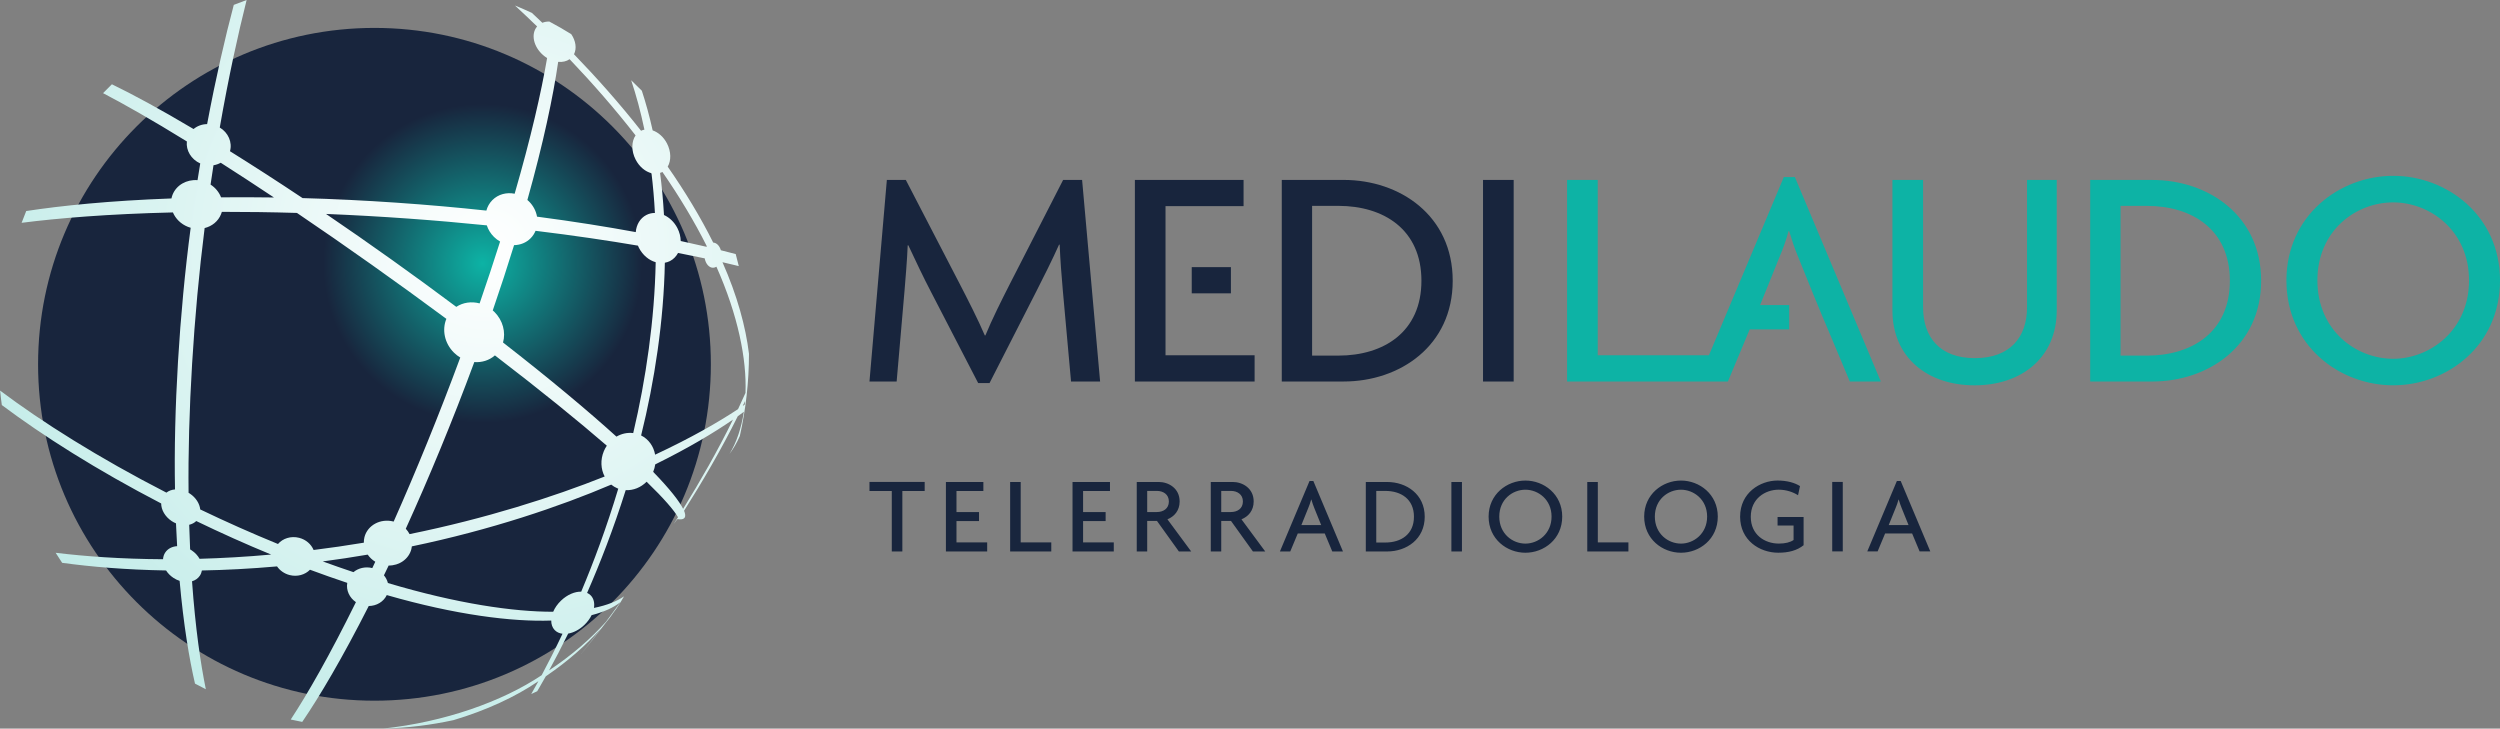 <svg xmlns="http://www.w3.org/2000/svg" xmlns:xlink="http://www.w3.org/1999/xlink" xml:space="preserve" width="135.942mm" height="39.618mm" style="shape-rendering:geometricPrecision; text-rendering:geometricPrecision; image-rendering:optimizeQuality; fill-rule:evenodd; clip-rule:evenodd" viewBox="0 0 1202.17 350.35"><rect x="0" y="0" width="1202.17" height="350.35" fill="#808080" stroke="none"/> <defs>  <style type="text/css">       .fil1 {fill:#0DB3A5;fill-rule:nonzero}    .fil0 {fill:#18253D;fill-rule:nonzero}    .fil2 {fill:url(#id0);fill-rule:nonzero}    .fil3 {fill:url(#id1);fill-rule:nonzero}     </style>  <radialGradient id="id0" gradientUnits="userSpaceOnUse" gradientTransform="matrix(1.316 -0 -0 1.316 -73 -40)" cx="231.83" cy="126.65" r="72.89" fx="231.83" fy="126.65">   <stop offset="0" style="stop-opacity:1; stop-color:#0DB3A5"></stop>   <stop offset="0.8" style="stop-opacity:1; stop-color:#18253D"></stop>   <stop offset="1" style="stop-opacity:1; stop-color:#18253D"></stop>  </radialGradient>  <radialGradient id="id1" gradientUnits="userSpaceOnUse" gradientTransform="matrix(1.316 -0 -0 1.28 -74 -33)" cx="234.09" cy="119.12" r="976.13" fx="234.09" fy="119.12">   <stop offset="0" style="stop-opacity:1; stop-color:white"></stop>   <stop offset="0.8" style="stop-opacity:1; stop-color:#0DB3A5"></stop>   <stop offset="1" style="stop-opacity:1; stop-color:#0DB3A5"></stop>  </radialGradient> </defs> <g id="Camada_x0020_1">    <g id="marca-MediLaudo.cdr">   <g>    <path class="fil0" d="M698.56 134.99c0,-31.3 -25.37,-48.47 -52.42,-48.47l-29.78 0 0 96.93 29.78 0c27.04,0 52.42,-17.17 52.42,-48.46zm-95.26 48.46l0 -12.61 -42.84 0c0,-23.9 0,-47.81 0,-71.71l37.53 0 0 -12.61 -52.26 0 0 96.93 57.58 0zm-30.23 -42.39l18.84 0 0 -12.61 -18.84 0 0 12.61zm154.81 42.39l0 -96.93 -14.74 0 0 96.93 14.74 0zm-198.87 0l-8.66 -96.93 -9.12 0 -25.52 49.83c-4.1,8.05 -8.81,17.47 -11.85,24.92l-0.3 0c-3.19,-7.45 -8.2,-17.32 -12.15,-24.92l-25.83 -49.83 -9.12 0 -8.36 96.93 13.07 0 3.8 -43.76c0.46,-5.77 1.22,-14.28 1.52,-21.73l0.3 0c3.34,7.14 7.44,15.8 10.79,22.18l22.79 44.06 5.47 0 22.48 -44.06c3.19,-6.23 7.9,-15.65 10.94,-22.48l0.3 0c0.3,7.14 0.91,15.5 1.52,22.03l3.95 43.76 13.98 0zm154.51 -48.46c0,24.61 -18.08,36.01 -39.96,36.01l-12.61 0 0 -72.01 12.61 0c21.88,0 39.96,11.39 39.96,36.01z"></path>    <path class="fil1" d="M1202.17 134.84c0,-31.15 -25.52,-50.29 -51.35,-50.29 -25.83,0 -51.35,19.14 -51.35,50.29 0,31.45 25.52,50.44 51.35,50.44 25.83,0 51.35,-18.99 51.35,-50.44zm-297.75 48.62l-41.32 -98.3 -5.32 0 -36.02 85.69 -53.46 0 0 -84.32 -14.74 0 0 96.93 62.9 0 9.15 0 5.28 0 10.48 -25.07 18.99 0 0 -11.7 -13.98 0 9.57 -23.7c1.37,-3.19 3.04,-7.75 4.1,-11.85l0.3 0c1.22,4.1 2.74,8.66 4.1,11.85 14.43,35.74 7.75,19.06 25.07,60.47l14.89 0zm182.89 -48.46c0,-31.3 -25.37,-48.47 -52.42,-48.47l-29.78 0 0 96.93 29.78 0c27.04,0 52.42,-17.17 52.42,-48.46zm-15.04 0c0,24.61 -18.08,36.01 -39.96,36.01l-12.61 0 0 -72.01 12.61 0c21.88,0 39.96,11.39 39.96,36.01zm-83.25 14.28l0 -62.75 -14.28 0 0 61.23c0,14.43 -8.2,24.46 -25.07,24.46 -16.86,0 -24.92,-10.03 -24.92,-24.46l0 -61.23 -14.74 0 0 62.75c0,22.64 16.86,36.01 39.5,36.01 22.64,0 39.5,-13.37 39.5,-36.01zm198.26 -14.43c0,24 -18.84,37.68 -36.46,37.68 -17.93,0 -36.46,-13.67 -36.46,-37.68 0,-24.01 18.53,-37.53 36.46,-37.53 17.62,0 36.46,13.52 36.46,37.53z"></path>   </g>   <g>    <path class="fil2" d="M180.07 13.42c89.34,0 161.76,72.42 161.76,161.76 0,89.34 -72.42,161.76 -161.76,161.76 -89.34,0 -161.76,-72.42 -161.76,-161.76 0,-89.34 72.42,-161.76 161.76,-161.76z"></path>    <path class="fil3" d="M29.82 270.64c13.82,1.89 30.33,3.33 50.04,3.68 0.85,1.33 2.02,2.55 3.49,3.53 0.97,0.65 1.99,1.13 3.02,1.47 1.92,21.36 4.61,37.35 7.39,49.4 1.72,0.93 3.47,1.83 5.22,2.71 -2.55,-12.47 -5,-29.22 -6.64,-51.91l0 0c1.55,-0.46 2.87,-1.36 3.76,-2.69 0.51,-0.77 0.83,-1.62 0.99,-2.51 11.36,-0.21 23.51,-0.84 36.13,-1.96 1.35,1.96 3.45,3.49 6.03,4.16 3.72,0.96 7.45,-0.14 9.81,-2.56 6.03,2.24 12.03,4.36 17.93,6.32 -0.64,3.58 1.07,7.16 4.16,9.27 -12.7,25.71 -23.23,44.08 -31.35,56.44 1.83,0.41 3.68,0.79 5.53,1.15 8.45,-12.4 19.22,-30.59 31.98,-55.73l0 0c3.76,-0.03 7.16,-2.05 8.68,-5.26 33.21,9.57 60.39,12.92 79.08,12.25 -0.01,1.77 0.51,3.37 1.64,4.55 0.98,1.03 2.29,1.61 3.78,1.8 -3.45,7.3 -6.81,13.92 -10.02,19.93 -19.09,12.77 -46.84,22.52 -76.16,25.66 11.57,-0.29 22.86,-1.69 33.78,-4.06 15.6,-4.65 29.69,-11.12 40.81,-18.72 -1.17,2.14 -2.32,4.2 -3.45,6.18 0.97,-0.45 1.93,-0.9 2.89,-1.36 1.35,-2.28 2.73,-4.67 4.12,-7.17 10.99,-7.47 19.76,-15.37 26.58,-23.1 -3.43,4.54 -6.79,8.87 -10.08,13.03 3.99,-4.95 8.09,-10.13 12.31,-15.64 1.27,-1.55 2.47,-3.1 3.59,-4.64 -0.42,0.52 -0.81,1.04 -1.25,1.56 0.88,-1.16 1.77,-2.38 2.66,-3.56 1.41,-2.04 2.68,-4.08 3.81,-6.11 -3.35,2.34 -8.07,4.27 -14.46,5.58 0.37,-2.33 -0.09,-4.49 -1.51,-5.98 -0.51,-0.54 -1.12,-0.94 -1.79,-1.25 6.22,-14.2 12.65,-30.63 18.56,-49.41 3.67,0.19 7.33,-1.3 10.05,-4.05 8.58,8.3 13.14,13.69 15.1,17.04 -0.7,1.11 -1.39,2.2 -2.09,3.29 0.58,-0.77 1.16,-1.54 1.73,-2.31 0.24,0.04 0.43,0.04 0.64,0.06 0.05,-0.08 0.1,-0.15 0.15,-0.23 0.05,0.09 0.07,0.16 0.11,0.25 2.91,0.19 3.55,-1.26 2.38,-4.15 8.85,-13.99 17.78,-29.23 25.82,-45.44 1.02,-0.72 1.99,-1.44 2.93,-2.14 -1.28,8.13 -3.6,14.88 -6.92,20.27 1.92,-2.53 3.58,-5.4 4.98,-8.61 2.86,-12.72 4.39,-25.95 4.4,-39.54 -1.57,-13.07 -5.67,-28.07 -12.75,-44.05 2.77,0.64 5.38,1.26 7.85,1.87 -0.46,-1.94 -0.96,-3.87 -1.48,-5.79 -2.26,-0.6 -4.64,-1.21 -7.14,-1.83 -0.62,-2.12 -2.03,-3.61 -3.68,-3.69 -6.01,-12.09 -13.47,-24.44 -21.88,-36.51 1.7,-2.91 1.69,-7.2 -0.34,-11.15 -1.63,-3.17 -4.22,-5.37 -6.9,-6.29 -1.53,-6.88 -3.29,-13.23 -5.2,-19.07 -1.68,-1.71 -3.39,-3.39 -5.13,-5.04 2.37,7.09 4.54,14.99 6.37,23.75 -0.56,0.11 -1.1,0.28 -1.62,0.54 -10.22,-13 -21.19,-25.36 -32.24,-36.79 1.4,-2.76 0.86,-6.47 -1.33,-9.67 -3.44,-2.13 -6.96,-4.16 -10.55,-6.06 -1.19,-0.02 -2.32,0.18 -3.33,0.6 -1.68,-1.61 -3.35,-3.19 -5.02,-4.75 -2.69,-1.25 -5.41,-2.44 -8.16,-3.56 3.53,3.26 7.09,6.62 10.66,10.08 -0.01,0.01 -0.01,0.01 -0.02,0.02 -3.07,3.52 -1.79,9.67 2.87,13.73l0 0c0.62,0.55 1.28,1.02 1.95,1.43 -2.82,16.44 -7.83,38.41 -15.61,65.25 -3.87,-0.78 -7.9,0.23 -10.73,3.08 -1.42,1.44 -2.37,3.17 -2.87,5.03 -27.49,-2.97 -58.49,-5.19 -88.38,-6.01 -12.33,-8.23 -24.1,-15.8 -34.91,-22.54 1.22,-4.29 -0.83,-8.95 -4.91,-11.39 4.28,-24.44 8.74,-44.67 12.92,-61.33 -2.08,0.75 -4.13,1.53 -6.18,2.35 -4.18,15.81 -8.59,34.74 -12.82,57.33l0 0c-2.44,0.04 -4.75,0.88 -6.52,2.37 -16.34,-9.71 -29.3,-16.7 -39.27,-21.52 -1.44,1.4 -2.86,2.82 -4.25,4.27 10.03,5.21 23.32,12.75 40.3,23.22 -0.5,4.27 2.04,8.62 6.43,10.58 -0.44,2.65 -0.87,5.33 -1.3,8.04 -5.21,-0.41 -10.15,2.29 -12.03,7.04 -0.23,0.58 -0.39,1.16 -0.51,1.75 -29.79,1.09 -52.8,3.46 -69.84,6.05 -0.77,1.87 -1.51,3.76 -2.22,5.67 17.58,-2.24 41.53,-4.25 72.76,-5 1.28,3.01 3.81,5.59 7.23,6.94 0.43,0.17 0.87,0.32 1.31,0.44 -5.47,41.39 -8.27,88.21 -7.53,125.82 -1.57,0.13 -3,0.65 -4.14,1.54 -32.78,-16.83 -60.07,-34.12 -79.97,-49.07 0.23,2.33 0.51,4.65 0.83,6.96 19.54,14.64 45.67,31.26 76.63,47.32 -0,3.03 1.82,6.31 5.02,8.45 0.68,0.46 1.38,0.82 2.1,1.12 0.15,3.76 0.34,7.41 0.55,10.96 -2.37,0.15 -4.47,1.18 -5.71,3.04 -0.66,0.98 -1,2.09 -1.07,3.25 -20.44,-0.12 -37.47,-1.38 -51.64,-3.1 1.02,1.62 2.05,3.23 3.12,4.81zm244.1 -242.16l0 0c10.88,11.41 21.67,23.73 31.71,36.63 -2.01,2.89 -2.12,7.47 0.03,11.64 1.78,3.45 4.68,5.8 7.62,6.54 0.74,6.12 1.3,12.51 1.65,19.11 -1.42,-0 -2.82,0.31 -4.12,0.98 -3.02,1.56 -4.79,4.68 -5.1,8.23 -13.7,-2.52 -29.51,-5.07 -47.47,-7.43 -0.47,-2.64 -1.75,-5.22 -3.87,-7.32 -0.25,-0.25 -0.51,-0.47 -0.77,-0.7 7.69,-27.37 12.41,-49.79 14.81,-66.42 2.05,0.2 3.98,-0.22 5.49,-1.28zm65.97 89.95l0 0c-0.05,0.08 -0.09,0.17 -0.14,0.25 -3.86,-0.9 -8,-1.83 -12.41,-2.78 -0.04,-2.05 -0.56,-4.19 -1.6,-6.22 -1.52,-2.95 -3.86,-5.12 -6.45,-6.29 -0.4,-7.01 -1.03,-13.79 -1.88,-20.25 0.3,-0.1 0.61,-0.17 0.9,-0.32 0.08,-0.04 0.15,-0.09 0.22,-0.14 8.18,11.84 15.46,23.94 21.36,35.74zm-49.52 98.53l0 0c-1.74,4.17 -1.46,8.64 0.39,12.18 -24.66,9.84 -57.21,20.24 -93.81,27.7 -0.48,-0.93 -1.09,-1.79 -1.82,-2.58 10.95,-24.04 22.51,-51.89 32.95,-80.15 3.59,0.27 7.16,-0.79 9.91,-3.21 22.11,16.93 40.34,31.76 53.81,43.42 -0.55,0.82 -1.04,1.69 -1.44,2.64zm-135.16 53.01l0 0c7.17,-0.93 14.4,-2.05 21.61,-3.27 0.93,1.36 2.16,2.53 3.64,3.43 -0.48,1.02 -0.95,2.04 -1.43,3.04 -3.36,-0.83 -6.72,0 -9.06,1.96 -4.87,-1.63 -9.8,-3.35 -14.77,-5.16zm-59.24 -1.26l0 0c-0.86,-1.53 -2.14,-2.95 -3.8,-4.06 -0.24,-0.16 -0.49,-0.31 -0.74,-0.46 -0.18,-3.82 -0.32,-7.77 -0.45,-11.84 1.31,-0.31 2.47,-0.91 3.39,-1.8 11.72,5.66 23.83,11.12 36.02,16.12 -12.03,1.09 -23.56,1.73 -34.42,2.04zm54.83 -4.26l0 0c-1.17,-2.75 -3.68,-4.99 -6.95,-5.83 -3.93,-1.01 -7.86,0.28 -10.18,2.97 -12.65,-5.17 -25.22,-10.77 -37.38,-16.62 -0.3,-2.78 -2.07,-5.67 -4.98,-7.61 -0.21,-0.14 -0.42,-0.26 -0.63,-0.38 -0.44,-37.92 2.4,-85.33 7.72,-127.31 3.54,-0.88 6.54,-3.24 7.91,-6.71 0.14,-0.36 0.26,-0.72 0.37,-1.09 11.56,-0.01 23.68,0.15 36.11,0.52 23.37,15.8 48.68,33.75 71.86,50.93 -2.18,5.22 -0.93,11.73 3.65,16.26 0.93,0.93 1.96,1.7 3.03,2.35 -10.24,27.71 -21.45,55.08 -32.03,78.88 -0.03,-0.01 -0.05,-0.02 -0.08,-0.02 -6.23,-1.61 -12.48,1.75 -13.96,7.49 -0.23,0.89 -0.31,1.79 -0.3,2.68 -8.07,1.35 -16.15,2.51 -24.15,3.51zm-49.55 -175.68l0 0c0.46,-3.13 0.93,-6.24 1.41,-9.3 1.24,-0.2 2.41,-0.61 3.48,-1.21 8.04,5.13 16.6,10.71 25.59,16.7 -8.72,-0.13 -17.22,-0.15 -25.43,-0.07 -0.93,-2.42 -2.67,-4.59 -5.03,-6.12zm118.15 58.78l0 0c-20.08,-15.02 -41.84,-30.56 -62.62,-44.67 26.45,1.06 53.22,3.04 77.31,5.49 0.65,2.01 1.8,3.92 3.43,5.54 0.91,0.9 1.9,1.64 2.96,2.24 -3.04,9.62 -6.35,19.6 -9.85,29.74 -3.87,-1.03 -7.95,-0.49 -11.22,1.67zm77.03 62.41l0 0c-13.4,-12.14 -31.93,-27.68 -54.54,-45.26 1.38,-4.92 -0.04,-10.64 -4.18,-14.74 -0.25,-0.25 -0.5,-0.47 -0.76,-0.69 3.68,-10.7 7.12,-21.25 10.25,-31.39 2.96,-0.05 5.83,-1.14 7.98,-3.33 1.04,-1.05 1.81,-2.26 2.35,-3.56 18.72,2.28 35.13,4.73 49.23,7.13 0.15,0.36 0.32,0.73 0.5,1.09 1.83,3.54 4.84,5.97 8.04,6.88 -0.53,27.35 -4.68,56.29 -10.81,82.16 -2.79,-0.35 -5.62,0.28 -8.08,1.72zm1.91 79.6l0 0c-2.35,3.23 -4.67,6.38 -6.96,9.44 -6.97,7.79 -15.98,15.79 -27.35,23.37 2.96,-5.39 6.03,-11.28 9.19,-17.7 2.58,-0.44 5.37,-1.86 7.76,-4.14 1.52,-1.45 2.7,-3.08 3.5,-4.72 6.11,-1.57 10.65,-3.71 13.85,-6.25zm-18.85 -5.05l0 0c-3.06,-0.08 -6.69,1.42 -9.69,4.29 -1.72,1.64 -2.99,3.5 -3.79,5.37 -18.89,0.06 -46.14,-3.85 -79.48,-13.81 -0.34,-1.35 -1,-2.61 -1.91,-3.71 0.76,-1.56 1.51,-3.1 2.27,-4.7 5.11,0.04 9.68,-3.08 10.92,-7.88 0.11,-0.45 0.18,-0.89 0.24,-1.34 37.78,-7.86 71.27,-19.18 95.87,-29.7 0.88,0.71 1.85,1.32 2.93,1.77 0.15,0.06 0.31,0.11 0.46,0.17 -5.65,18.77 -11.81,35.25 -17.82,49.53zm49.01 -39.81l0 0c-1.86,-3.68 -6.22,-9.36 -14.41,-17.8 0.5,-1.18 0.81,-2.39 0.99,-3.59 16.3,-8.05 28.3,-15.28 37.38,-21.53 -7.49,15.23 -15.74,29.62 -23.97,42.92zm29.6 -50.13l0 0c-0.31,0.22 -0.63,0.44 -0.95,0.66 0.37,-0.78 0.74,-1.56 1.11,-2.34 -0.05,0.57 -0.1,1.13 -0.16,1.68zm-3.21 2.18l0 0c-9.53,6.28 -22.23,13.63 -39.86,21.89 -0.71,-3.98 -3.1,-7.45 -6.74,-9.25 6.47,-26.03 10.91,-55.33 11.41,-83.05 0.85,-0.15 1.69,-0.41 2.49,-0.82 1.69,-0.87 2.98,-2.24 3.86,-3.89 4.57,0.89 8.84,1.76 12.82,2.61 0.48,2.61 2.1,4.53 4.02,4.51 0.57,-0.01 1.12,-0.19 1.61,-0.5 10.4,23.36 14.61,44.52 13.98,60.69 -1.16,2.63 -2.36,5.23 -3.59,7.82z"></path>   </g>   <path class="fil0" d="M444.65 236.11l0 -4.35 -26.55 0 0 4.35 10.73 0 0 29.06 5.08 0 0 -29.06 10.73 0zm30.05 29.06l0 -4.34 -14.76 0 0 -10.26 10.84 0 0 -4.35 -10.84 0 0 -10.11 12.93 0 0 -4.35 -18.01 0 0 33.41 19.84 0zm30.83 0l0 -4.34 -14.71 0 0 -29.06 -5.08 0 0 33.41 19.79 0zm30.05 0l0 -4.34 -14.76 0 0 -10.26 10.84 0 0 -4.35 -10.84 0 0 -10.11 12.93 0 0 -4.35 -18.01 0 0 33.41 19.84 0zm37.22 0l-11.42 -15.45c3.25,-1.31 5.87,-4.14 5.87,-8.59 0,-6.34 -5.34,-9.37 -10.05,-9.37l-10.58 0 0 33.41 5.03 0 0 -14.66 4.71 0 10.52 14.66 5.92 0zm-10.73 -24.03c0,3.51 -2.78,5.08 -5.76,5.08l-4.66 0 0 -10.16 4.66 0c2.98,0 5.76,1.62 5.76,5.08zm46.33 24.03l-11.42 -15.45c3.25,-1.31 5.87,-4.14 5.87,-8.59 0,-6.34 -5.34,-9.37 -10.05,-9.37l-10.58 0 0 33.41 5.03 0 0 -14.66 4.71 0 10.52 14.66 5.92 0zm-10.73 -24.03c0,3.51 -2.78,5.08 -5.76,5.08l-4.66 0 0 -10.16 4.66 0c2.98,0 5.76,1.62 5.76,5.08zm48.11 24.03l-14.24 -33.88 -1.83 0 -14.24 33.88 4.97 0 3.61 -8.64 12.98 0 3.61 8.64 5.13 0zm-10.47 -12.67l-9.53 0 3.3 -8.17c0.47,-1.1 1.05,-2.67 1.41,-4.08l0.11 0c0.42,1.41 0.94,2.99 1.41,4.08l3.3 8.17zm49.79 -4.03c0,-10.79 -8.74,-16.7 -18.07,-16.7l-10.26 0 0 33.41 10.26 0c9.32,0 18.07,-5.92 18.07,-16.7zm-5.18 0c0,8.48 -6.23,12.41 -13.77,12.41l-4.35 0 0 -24.82 4.35 0c7.54,0 13.77,3.93 13.77,12.41zm23.08 16.7l0 -33.41 -5.08 0 0 33.41 5.08 0zm48.22 -16.76c0,-10.73 -8.8,-17.33 -17.7,-17.33 -8.9,0 -17.7,6.6 -17.7,17.33 0,10.84 8.8,17.38 17.7,17.38 8.9,0 17.7,-6.54 17.7,-17.38zm-5.13 0c0,8.27 -6.49,12.99 -12.57,12.99 -6.18,0 -12.57,-4.71 -12.57,-12.99 0,-8.27 6.39,-12.93 12.57,-12.93 6.07,0 12.57,4.66 12.57,12.93zm36.96 16.76l0 -4.34 -14.71 0 0 -29.06 -5.08 0 0 33.41 19.79 0zm42.98 -16.76c0,-10.73 -8.8,-17.33 -17.7,-17.33 -8.9,0 -17.7,6.6 -17.7,17.33 0,10.84 8.8,17.38 17.7,17.38 8.9,0 17.7,-6.54 17.7,-17.38zm-5.13 0c0,8.27 -6.49,12.99 -12.57,12.99 -6.18,0 -12.57,-4.71 -12.57,-12.99 0,-8.27 6.39,-12.93 12.57,-12.93 6.07,0 12.57,4.66 12.57,12.93zm46.39 13.77l0 -13.56 -12.52 0 0 4.08 7.7 0 0 6.96c-1.57,1.1 -3.98,1.73 -7.07,1.73 -6.81,0 -13.51,-4.24 -13.51,-12.88 0,-8.74 6.91,-13.04 13.46,-13.04 3.51,0 6.81,1.1 9.27,2.67l0.94 -4.4c-2.46,-1.57 -6.18,-2.67 -10.79,-2.67 -8.33,0 -18.01,5.81 -18.01,17.38 0,11.31 9.32,17.33 18.33,17.33 4.97,0 9.01,-1.05 12.2,-3.61zm18.84 2.98l0 -33.41 -5.08 0 0 33.41 5.08 0zm42.09 0l-14.24 -33.88 -1.83 0 -14.24 33.88 4.97 0 3.61 -8.64 12.98 0 3.61 8.64 5.13 0zm-10.47 -12.67l-9.53 0 3.3 -8.17c0.47,-1.1 1.05,-2.67 1.41,-4.08l0.11 0c0.42,1.41 0.94,2.99 1.41,4.08l3.3 8.17z"></path>  </g> </g></svg>
